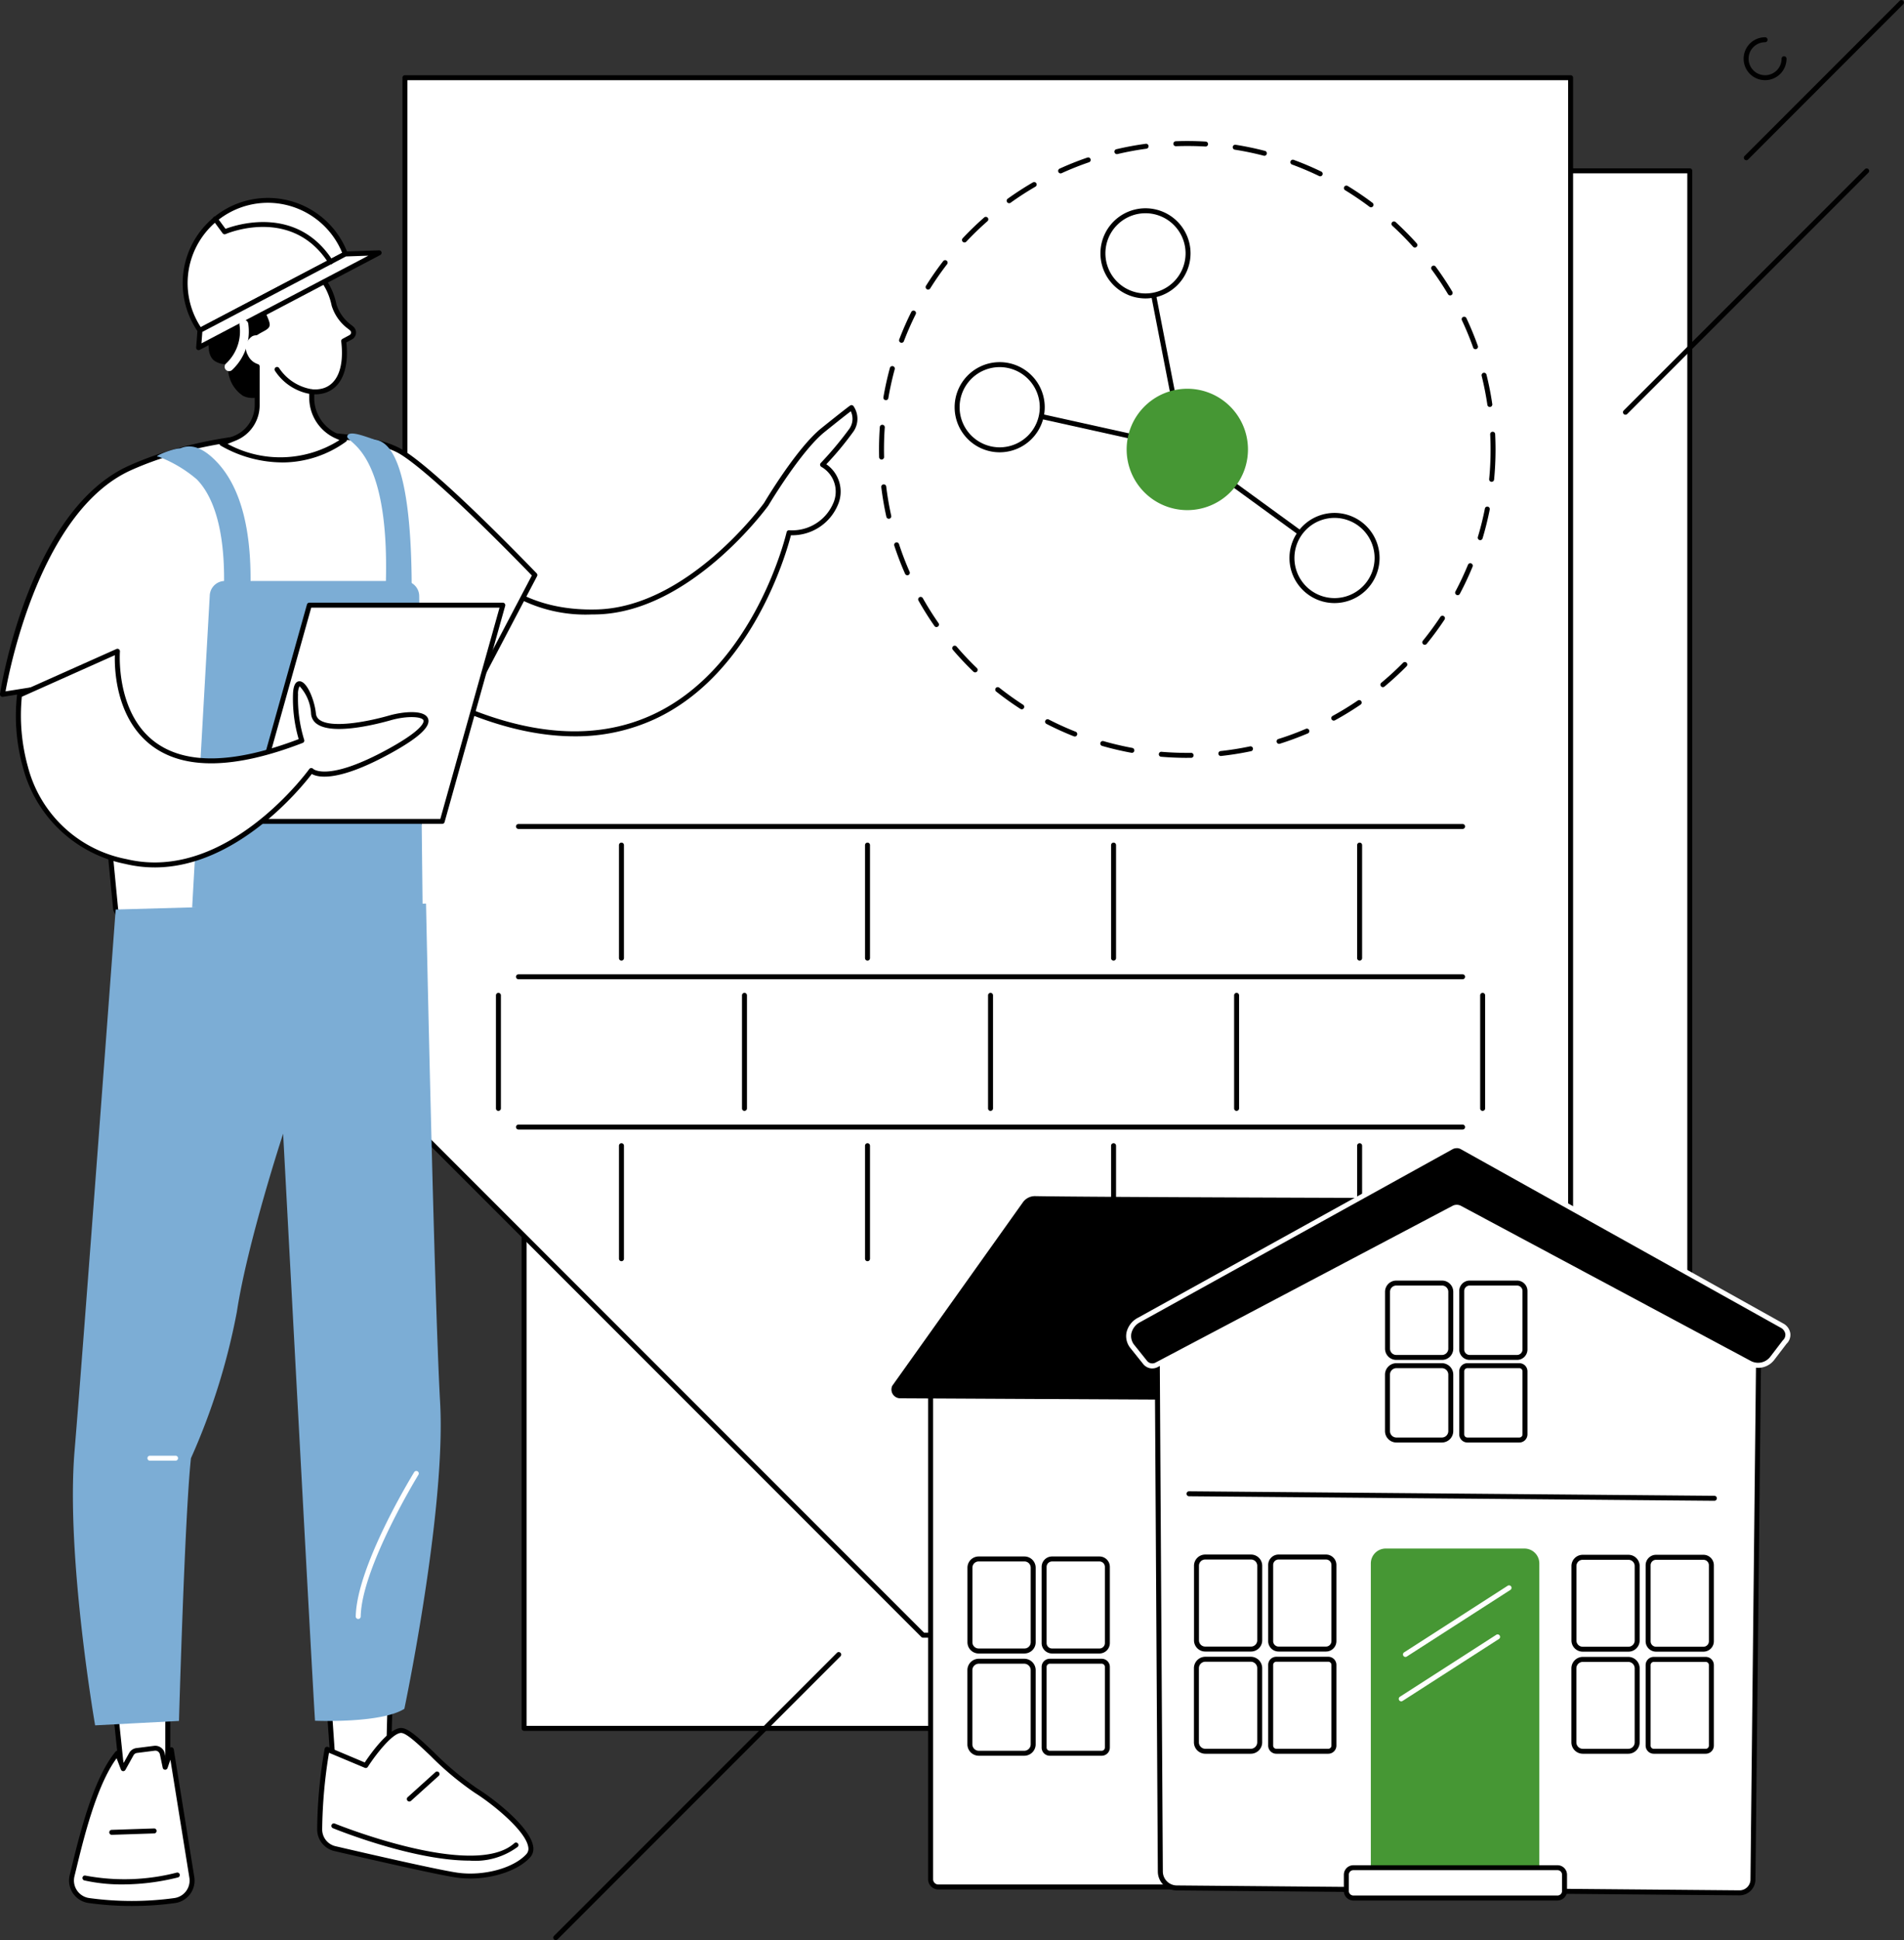 <svg id="Financial_Lines_Insurances_" data-name="Financial_Lines_Insurances " xmlns="http://www.w3.org/2000/svg" xmlns:xlink="http://www.w3.org/1999/xlink" width="197.035" height="200.675" viewBox="0 0 197.035 200.675">
  <rect x="0" y="0" width="197.035" height="200.675" fill="#333333" stroke="none"/>
  <defs>
    <clipPath id="clip-path">
      <rect id="Rectangle_12555" data-name="Rectangle 12555" width="197.035" height="200.675" fill="none"/>
    </clipPath>
  </defs>
  <rect id="Rectangle_12554" data-name="Rectangle 12554" width="120.63" height="161.097" transform="translate(54.237 17.672)" fill="#fff"/>
  <g id="Group_10916" data-name="Group 10916">
    <g id="Group_10915" data-name="Group 10915" clip-path="url(#clip-path)">
      <path id="Path_27586" data-name="Path 27586" d="M613.142,320.423H492.512a.257.257,0,0,1-.257-.257v-161.1a.257.257,0,0,1,.257-.257h120.63a.257.257,0,0,1,.257.257v161.1a.257.257,0,0,1-.257.257m-120.373-.514H612.885V159.326H492.769Z" transform="translate(-438.275 -141.397)"/>
      <path id="Path_27587" data-name="Path 27587" d="M382.133,73.292V180.771l53.618,53.618h67.012V73.292Z" transform="translate(-340.229 -65.255)" fill="#fff"/>
      <path id="Path_27588" data-name="Path 27588" d="M500.676,232.56H433.664a.257.257,0,0,1-.182-.075l-53.618-53.618a.257.257,0,0,1-.075-.182V71.206a.257.257,0,0,1,.257-.257h120.63a.257.257,0,0,1,.257.257V232.3a.257.257,0,0,1-.257.257m-66.905-.514h66.648V71.463H380.3V178.579Z" transform="translate(-338.142 -63.169)"/>
      <path id="Path_27589" data-name="Path 27589" d="M861.436,196.8c-.9,0-1.812-.038-2.705-.113a.257.257,0,1,1,.043-.512c1.009.085,2.036.12,3.054.109a.257.257,0,1,1,.006.514l-.4,0m3.47-.188a.257.257,0,0,1-.027-.512c1.009-.11,2.025-.271,3.018-.479a.257.257,0,1,1,.105.5c-1.009.211-2.042.375-3.068.487l-.028,0m-9.207-.331a.242.242,0,0,1-.047,0c-1.016-.186-2.033-.424-3.024-.709a.257.257,0,1,1,.141-.494c.975.28,1.976.514,2.976.7a.257.257,0,0,1-.046.51m15.232-.93a.257.257,0,0,1-.077-.5c.969-.3,1.934-.66,2.867-1.058a.257.257,0,0,1,.2.473c-.949.4-1.929.766-2.914,1.075a.258.258,0,0,1-.077.012m-21.149-.766a.257.257,0,0,1-.095-.018c-.958-.38-1.91-.812-2.829-1.284a.257.257,0,0,1,.235-.457c.9.465,1.84.89,2.783,1.264a.257.257,0,0,1-.095.5m26.813-1.645a.257.257,0,0,1-.123-.482c.89-.487,1.767-1.023,2.607-1.595a.257.257,0,1,1,.289.425c-.854.581-1.745,1.127-2.65,1.621a.254.254,0,0,1-.123.031m-32.287-1.171a.257.257,0,0,1-.139-.041c-.867-.559-1.717-1.168-2.526-1.809a.257.257,0,0,1,.319-.4c.8.631,1.632,1.229,2.485,1.78a.257.257,0,0,1-.14.473m37.375-2.292a.257.257,0,0,1-.165-.454c.779-.649,1.537-1.345,2.251-2.068a.257.257,0,1,1,.366.361c-.726.735-1.5,1.442-2.287,2.1a.256.256,0,0,1-.164.06m-42.2-1.53a.255.255,0,0,1-.178-.072c-.744-.716-1.46-1.477-2.13-2.261a.257.257,0,0,1,.391-.334c.659.771,1.365,1.52,2.1,2.225a.257.257,0,0,1-.178.442m46.527-2.85a.257.257,0,0,1-.2-.419c.641-.789,1.25-1.618,1.81-2.463a.257.257,0,1,1,.428.284c-.569.859-1.188,1.7-1.84,2.5a.256.256,0,0,1-.2.095m-50.526-1.829a.257.257,0,0,1-.211-.11c-.591-.846-1.148-1.731-1.654-2.63a.257.257,0,1,1,.448-.252c.5.884,1.046,1.755,1.628,2.587a.257.257,0,0,1-.211.4m53.926-3.3a.257.257,0,0,1-.227-.377c.476-.9.913-1.828,1.3-2.766a.257.257,0,0,1,.475.2c-.392.954-.836,1.9-1.32,2.812a.256.256,0,0,1-.227.136m-56.946-2.061a.257.257,0,0,1-.235-.153c-.416-.944-.79-1.92-1.112-2.9a.257.257,0,1,1,.488-.16c.316.964.684,1.924,1.094,2.854a.257.257,0,0,1-.235.361m59.286-3.632a.257.257,0,0,1-.246-.331c.292-.972.539-1.97.734-2.966a.257.257,0,0,1,.5.1c-.2,1.013-.45,2.027-.747,3.015a.257.257,0,0,1-.246.183m-61.2-2.216a.257.257,0,0,1-.251-.2c-.224-1.006-.4-2.036-.525-3.061a.257.257,0,1,1,.51-.062c.123,1.009.3,2.022.517,3.012a.257.257,0,0,1-.2.307.273.273,0,0,1-.056.006m62.39-3.823h-.025a.257.257,0,0,1-.231-.28c.1-1.007.146-2.034.146-3.052,0-.521-.013-1.049-.039-1.568a.257.257,0,1,1,.513-.025c.026.528.039,1.064.039,1.593,0,1.035-.05,2.078-.149,3.1a.257.257,0,0,1-.256.232M829.8,165.947a.257.257,0,0,1-.257-.251q-.01-.4-.01-.8c0-.769.028-1.545.082-2.308a.257.257,0,0,1,.513.037c-.054.75-.081,1.515-.081,2.271q0,.393.01.785a.257.257,0,0,1-.25.263Zm62.943-5.438a.257.257,0,0,1-.254-.22c-.148-1.005-.347-2.013-.592-3a.257.257,0,1,1,.5-.124c.249,1,.452,2.026.6,3.047a.257.257,0,0,1-.217.292.241.241,0,0,1-.038,0m-62.5-.7a.258.258,0,0,1-.254-.3c.173-1.019.4-2.039.67-3.033a.257.257,0,1,1,.5.136c-.267.977-.489,1.981-.66,2.984a.257.257,0,0,1-.253.214m61.015-5.271a.257.257,0,0,1-.242-.171c-.341-.957-.733-1.907-1.165-2.825a.257.257,0,0,1,.465-.219c.44.933.838,1.9,1.184,2.871a.257.257,0,0,1-.156.329.262.262,0,0,1-.086.015m-59.394-.666a.257.257,0,0,1-.24-.349c.368-.964.788-1.921,1.249-2.844a.257.257,0,0,1,.46.229c-.453.909-.867,1.85-1.229,2.8a.257.257,0,0,1-.24.165m56.772-4.9a.257.257,0,0,1-.221-.125c-.52-.872-1.089-1.728-1.692-2.546a.257.257,0,0,1,.414-.305c.612.831,1.191,1.7,1.719,2.587a.257.257,0,0,1-.22.389m-54.025-.605a.253.253,0,0,1-.136-.039.257.257,0,0,1-.081-.354c.549-.875,1.146-1.732,1.777-2.548a.257.257,0,0,1,.407.314c-.62.8-1.209,1.647-1.748,2.507a.257.257,0,0,1-.218.121m50.373-4.35a.256.256,0,0,1-.191-.085c-.679-.756-1.4-1.487-2.151-2.172a.257.257,0,0,1,.347-.379c.76.7,1.5,1.439,2.186,2.207a.257.257,0,0,1-.191.429m-46.611-.523a.257.257,0,0,1-.187-.433c.707-.753,1.459-1.479,2.234-2.158a.257.257,0,0,1,.339.386c-.763.669-1.5,1.383-2.2,2.124a.255.255,0,0,1-.187.081m42.073-3.637a.255.255,0,0,1-.154-.052c-.812-.611-1.663-1.188-2.529-1.717a.257.257,0,0,1,.268-.439c.88.537,1.745,1.124,2.57,1.745a.257.257,0,0,1-.155.462M843,139.432a.257.257,0,0,1-.15-.466c.839-.6,1.717-1.17,2.609-1.687a.257.257,0,1,1,.258.445c-.877.508-1.741,1.067-2.567,1.66a.255.255,0,0,1-.149.048m32.187-2.785a.257.257,0,0,1-.111-.026c-.915-.442-1.861-.843-2.814-1.193a.257.257,0,0,1,.178-.482c.968.356,1.93.764,2.86,1.213a.257.257,0,0,1-.112.488m-26.861-.3a.257.257,0,0,1-.107-.491c.94-.429,1.911-.815,2.886-1.148a.257.257,0,0,1,.166.486c-.959.328-1.914.708-2.84,1.13a.254.254,0,0,1-.106.023m21.084-1.821a.254.254,0,0,1-.065-.008c-.98-.255-1.987-.464-2.992-.622a.257.257,0,0,1,.08-.508c1.022.161,2.045.374,3.041.633a.257.257,0,0,1-.064.506m-15.261-.171a.257.257,0,0,1-.059-.507c1-.236,2.031-.426,3.054-.564a.257.257,0,0,1,.069.509c-1.007.135-2.018.322-3.005.555a.265.265,0,0,1-.059.007m9.181-.787h-.015c-1.017-.06-2.059-.07-3.056-.033a.254.254,0,0,1-.266-.247.257.257,0,0,1,.247-.266c1.014-.038,2.072-.027,3.106.034a.257.257,0,0,1-.015.513" transform="translate(-738.568 -118.413)"/>
      <path id="Path_27590" data-name="Path 27590" d="M1098.476,268.655a.257.257,0,0,1-.151-.049l-15.642-11.383a.256.256,0,0,1-.1-.159l-3.919-20.127a.257.257,0,1,1,.5-.1l3.9,20.028,15.56,11.323a.257.257,0,0,1-.151.465" transform="translate(-960.374 -210.683)"/>
      <path id="Path_27591" data-name="Path 27591" d="M960.327,386.5a.265.265,0,0,1-.056-.006l-19.008-4.211a.257.257,0,0,1,.111-.5l19.008,4.211a.257.257,0,0,1-.055.508" transform="translate(-837.867 -339.909)"/>
      <path id="Path_27592" data-name="Path 27592" d="M1075.775,372.959a6.277,6.277,0,1,1-6.277-6.277,6.277,6.277,0,0,1,6.277,6.277" transform="translate(-946.63 -326.472)" fill="#469734"/>
      <path id="Path_27593" data-name="Path 27593" d="M912.044,348.347a4.405,4.405,0,1,1-4.405-4.405,4.405,4.405,0,0,1,4.405,4.405" transform="translate(-804.186 -306.226)" fill="#fff"/>
      <path id="Path_27594" data-name="Path 27594" d="M905.552,350.924a4.662,4.662,0,1,1,4.662-4.662,4.667,4.667,0,0,1-4.662,4.662m0-8.811a4.148,4.148,0,1,0,4.148,4.148,4.153,4.153,0,0,0-4.148-4.148" transform="translate(-802.1 -304.141)"/>
      <path id="Path_27595" data-name="Path 27595" d="M1049.639,203.206a4.405,4.405,0,1,1-4.405-4.405,4.405,4.405,0,0,1,4.405,4.405" transform="translate(-926.692 -177.001)" fill="#fff"/>
      <path id="Path_27596" data-name="Path 27596" d="M1043.147,205.782a4.662,4.662,0,1,1,4.662-4.662,4.667,4.667,0,0,1-4.662,4.662m0-8.811a4.148,4.148,0,1,0,4.148,4.148,4.153,4.153,0,0,0-4.148-4.148" transform="translate(-924.606 -174.915)"/>
      <path id="Path_27597" data-name="Path 27597" d="M1228.021,490.549a4.405,4.405,0,1,1-4.405-4.405,4.405,4.405,0,0,1,4.405,4.405" transform="translate(-1085.513 -432.834)" fill="#fff"/>
      <path id="Path_27598" data-name="Path 27598" d="M1221.529,493.127a4.662,4.662,0,1,1,4.662-4.662,4.667,4.667,0,0,1-4.662,4.662m0-8.811a4.148,4.148,0,1,0,4.148,4.148,4.153,4.153,0,0,0-4.148-4.148" transform="translate(-1083.427 -430.749)"/>
      <path id="Path_27599" data-name="Path 27599" d="M584.377,806.992a.257.257,0,0,1-.257-.257V795.044a.257.257,0,0,1,.514,0v11.691a.257.257,0,0,1-.257.257" transform="translate(-520.066 -707.632)"/>
      <path id="Path_27600" data-name="Path 27600" d="M816.582,806.992a.257.257,0,0,1-.257-.257V795.044a.257.257,0,1,1,.514,0v11.691a.257.257,0,0,1-.257.257" transform="translate(-726.808 -707.632)"/>
      <path id="Path_27601" data-name="Path 27601" d="M1048.787,806.992a.257.257,0,0,1-.257-.257V795.044a.257.257,0,1,1,.514,0v11.691a.257.257,0,0,1-.257.257" transform="translate(-933.55 -707.632)"/>
      <path id="Path_27602" data-name="Path 27602" d="M1280.992,806.992a.257.257,0,0,1-.257-.257V795.044a.257.257,0,1,1,.514,0v11.691a.257.257,0,0,1-.257.257" transform="translate(-1140.292 -707.632)"/>
      <path id="Path_27603" data-name="Path 27603" d="M584.9,919.488H487.2a.257.257,0,1,1,0-.514h97.7a.257.257,0,1,1,0,.514" transform="translate(-433.544 -818.201)"/>
      <path id="Path_27604" data-name="Path 27604" d="M584.9,1061.248H487.2a.257.257,0,0,1,0-.514h97.7a.257.257,0,0,1,0,.514" transform="translate(-433.544 -944.415)"/>
      <path id="Path_27605" data-name="Path 27605" d="M584.9,777.728H487.2a.257.257,0,0,1,0-.514h97.7a.257.257,0,0,1,0,.514" transform="translate(-433.544 -691.986)"/>
      <path id="Path_27606" data-name="Path 27606" d="M700.479,948.752a.257.257,0,0,1-.257-.257V936.8a.257.257,0,1,1,.514,0v11.691a.257.257,0,0,1-.257.257" transform="translate(-623.437 -833.847)"/>
      <path id="Path_27607" data-name="Path 27607" d="M932.684,948.752a.257.257,0,0,1-.257-.257V936.8a.257.257,0,1,1,.514,0v11.691a.257.257,0,0,1-.257.257" transform="translate(-830.178 -833.847)"/>
      <path id="Path_27608" data-name="Path 27608" d="M468.274,948.752a.257.257,0,0,1-.257-.257V936.8a.257.257,0,1,1,.514,0v11.691a.257.257,0,0,1-.257.257" transform="translate(-416.695 -833.847)"/>
      <path id="Path_27609" data-name="Path 27609" d="M1164.89,948.752a.257.257,0,0,1-.257-.257V936.8a.257.257,0,1,1,.514,0v11.691a.257.257,0,0,1-.257.257" transform="translate(-1036.921 -833.847)"/>
      <path id="Path_27610" data-name="Path 27610" d="M1397.094,948.752a.257.257,0,0,1-.257-.257V936.8a.257.257,0,1,1,.514,0v11.691a.257.257,0,0,1-.257.257" transform="translate(-1243.662 -833.847)"/>
      <path id="Path_27611" data-name="Path 27611" d="M584.377,1090.512a.257.257,0,0,1-.257-.257v-11.691a.257.257,0,0,1,.514,0v11.691a.257.257,0,0,1-.257.257" transform="translate(-520.066 -960.061)"/>
      <path id="Path_27612" data-name="Path 27612" d="M816.582,1090.512a.257.257,0,0,1-.257-.257v-11.691a.257.257,0,0,1,.514,0v11.691a.257.257,0,0,1-.257.257" transform="translate(-726.808 -960.061)"/>
      <path id="Path_27613" data-name="Path 27613" d="M1048.787,1090.512a.257.257,0,0,1-.257-.257v-11.691a.257.257,0,0,1,.514,0v11.691a.257.257,0,0,1-.257.257" transform="translate(-933.55 -960.061)"/>
      <path id="Path_27614" data-name="Path 27614" d="M1280.992,1090.512a.257.257,0,0,1-.257-.257v-11.691a.257.257,0,0,1,.514,0v11.691a.257.257,0,0,1-.257.257" transform="translate(-1140.292 -960.061)"/>
      <path id="Path_27615" data-name="Path 27615" d="M411.421,399.576c.632-.05,3.733,6.3,13.438,6.035s17.49-11.125,17.49-11.125,3.352-5.651,5.9-7.695,2.942-2.313,2.942-2.313a2.072,2.072,0,0,1,0,2.313,36.309,36.309,0,0,1-3,3.589,3.224,3.224,0,0,1,1.332,4.105c-1.258,3.19-4.8,2.934-4.8,2.934s-7.2,31.856-36.932,16.718Z" transform="translate(-363.067 -342.318)" fill="#fff"/>
      <path id="Path_27616" data-name="Path 27616" d="M420.444,416.391c-4.515,0-9.485-1.371-14.863-4.109a.257.257,0,0,1-.133-.291l3.637-14.562a.257.257,0,0,1,.229-.194c.253-.017.462.208.957.76,1.471,1.64,4.915,5.481,12.493,5.274,9.463-.259,17.211-10.91,17.288-11.018.126-.214,3.393-5.7,5.943-7.745,2.523-2.027,2.943-2.314,2.96-2.326a.257.257,0,0,1,.349.059,2.314,2.314,0,0,1,.011,2.605,32.64,32.64,0,0,1-2.823,3.406,3.443,3.443,0,0,1,1.178,4.245,5.124,5.124,0,0,1-4.842,3.1c-.448,1.752-3.965,14.267-14,18.976a19.5,19.5,0,0,1-8.389,1.82M406,411.916c8.727,4.4,16.335,5.136,22.615,2.191,10.515-4.934,13.736-18.691,13.767-18.829a.255.255,0,0,1,.269-.2,4.621,4.621,0,0,0,4.546-2.772,2.951,2.951,0,0,0-1.217-3.786.257.257,0,0,1-.063-.4,36.257,36.257,0,0,0,2.969-3.551,1.807,1.807,0,0,0,.138-1.8c-.32.242-1.063.818-2.7,2.136-2.478,1.99-5.8,7.569-5.835,7.625-.091.128-7.985,10.985-17.7,11.251-.2.006-.407.008-.605.008a15.166,15.166,0,0,1-12.285-5.453c-.139-.155-.281-.314-.394-.429Z" transform="translate(-360.98 -340.232)"/>
      <path id="Path_27617" data-name="Path 27617" d="M2.343,436.762s2.912-18.8,13.2-23.422,24.208-3.982,28.047-1.672S57.433,424.42,57.433,424.42l-8.626,16.422s-7.305,16.5-3.648,20.5c0,0-5.979,18.558-10.15,16.916s-16.229-8.576-20.954-19.244l-2.3-23.751Z" transform="translate(-2.086 -364.942)" fill="#fff"/>
      <path id="Path_27618" data-name="Path 27618" d="M33.463,476.382a1.716,1.716,0,0,1-.633-.121c-3.932-1.548-16.246-8.432-21.094-19.379a.26.26,0,0,1-.021-.079L9.443,433.324.3,434.778a.254.254,0,0,1-.222-.071A.257.257,0,0,1,0,434.485c.12-.773,3.052-18.988,13.35-23.617,10.138-4.557,24.147-4.147,28.284-1.658,3.824,2.3,13.487,12.367,13.9,12.794a.257.257,0,0,1,.042.3l-8.626,16.422c-.065.148-7.189,16.38-3.685,20.21a.257.257,0,0,1,.055.252c-.2.614-4.89,15.056-8.945,16.975a2.125,2.125,0,0,1-.91.221m-21.241-19.67c4.79,10.768,16.92,17.545,20.8,19.071a1.376,1.376,0,0,0,1.135-.087c3.655-1.729,8.135-15.028,8.631-16.531-3.5-4.252,3.4-19.991,3.7-20.665l8.547-16.274C53.854,421,44.9,411.775,41.372,409.65c-3.613-2.174-17.512-2.941-27.809,1.686C4.285,415.507,1.036,431.628.571,434.214l9.062-1.44a.252.252,0,0,1,.2.05.257.257,0,0,1,.1.178Z" transform="translate(0 -362.703)"/>
      <path id="Path_27619" data-name="Path 27619" d="M181.335,581.737l1.819-32.212a1.572,1.572,0,0,1,1.572-1.551h18.534a1.572,1.572,0,0,1,1.572,1.555l.359,32.859Z" transform="translate(-161.45 -487.883)" fill="#7cadd5"/>
      <path id="Path_27620" data-name="Path 27620" d="M156.575,438.335l-.072,0a1.372,1.372,0,0,1-1.3-1.44c.389-7.566-1.3-10.936-2.779-12.431a13.481,13.481,0,0,0-3.93-2.331c-.76.033,1.418-.831,2.175-.864.257-.011,1.526-.931,3.7,1.263,2.723,2.746,3.925,7.626,3.571,14.5a1.372,1.372,0,0,1-1.369,1.3" transform="translate(-132.07 -374.893)" fill="#7cadd5"/>
      <path id="Path_27621" data-name="Path 27621" d="M332.975,427.5l-.077,0a1.373,1.373,0,0,1-1.294-1.446c.826-15.673-4.089-16.137-3.925-16.876s2.211.2,2.951.367c.995.221,3.852,1.117,3.713,16.662a1.348,1.348,0,0,1-1.368,1.3" transform="translate(-291.743 -364.058)" fill="#7cadd5"/>
      <path id="Path_27622" data-name="Path 27622" d="M254.757,593.179H234.736l6.271-22.364h20.021Z" transform="translate(-208.995 -508.22)" fill="#fff"/>
      <path id="Path_27623" data-name="Path 27623" d="M252.67,591.348H232.649a.257.257,0,0,1-.247-.326l6.271-22.364a.257.257,0,0,1,.247-.188h20.021a.257.257,0,0,1,.247.326l-6.271,22.364a.257.257,0,0,1-.247.188m-19.682-.514h19.488l6.127-21.85H239.115Z" transform="translate(-206.908 -506.132)"/>
      <path id="Path_27624" data-name="Path 27624" d="M17.485,618.83,27.618,614.3s-1.427,17.169,19.074,9.241a14.609,14.609,0,0,1-.649-4.783c.107-2.577,1.649-.083,1.864,2.011s5.029,1.244,7.921.419,6.689-.285,0,3.4-8.155,2.044-8.155,2.044S39.131,638.59,28.5,636.05c-13.073-3.123-11.018-17.22-11.018-17.22" transform="translate(-15.463 -546.938)" fill="#fff"/>
      <path id="Path_27625" data-name="Path 27625" d="M29.356,634.57a12.977,12.977,0,0,1-3.025-.357,13.72,13.72,0,0,1-10.6-9.961,19.784,19.784,0,0,1-.614-7.547.257.257,0,0,1,.149-.2L25.4,611.98a.257.257,0,0,1,.361.256c-.005.063-.468,6.3,3.619,9.355,3.162,2.364,8.168,2.267,14.88-.289a14.908,14.908,0,0,1-.588-4.641c.013-.328.055-1.326.659-1.344h.014c.789,0,1.563,1.986,1.7,3.34a.893.893,0,0,0,.418.678c1.2.814,4.618.25,7.178-.48,1.34-.383,3.61-.637,4,.306.333.807-.912,1.975-3.8,3.571-5.493,3.03-7.571,2.545-8.225,2.176-1.091,1.425-7.769,9.663-16.258,9.663M15.61,616.919a19.8,19.8,0,0,0,.621,7.209,13.081,13.081,0,0,0,10.219,9.586,12.489,12.489,0,0,0,2.912.343c8.975,0,15.914-9.55,15.99-9.657a.257.257,0,0,1,.2-.107.253.253,0,0,1,.206.086c.009.009,1.512,1.392,7.839-2.1,3.788-2.089,3.611-2.845,3.578-2.924-.163-.395-1.708-.486-3.383-.008-1.356.387-5.911,1.56-7.607.411a1.4,1.4,0,0,1-.641-1.051,4.5,4.5,0,0,0-1.191-2.878,1.669,1.669,0,0,0-.161.852,14.445,14.445,0,0,0,.636,4.689.257.257,0,0,1-.15.323c-7,2.708-12.253,2.811-15.6.306-3.724-2.787-3.883-7.869-3.842-9.381Z" transform="translate(-13.351 -544.851)"/>
      <path id="Path_27626" data-name="Path 27626" d="M193.22,239.256c-.875.8-2.586,1.78-3.925,1.106a3.474,3.474,0,0,1-1.52-3.293,2,2,0,0,1-1.5-.377c-.665-.588-.541-1.669-.515-2.379.12-3.28-1.785-3.783-1.319-6.009a5.291,5.291,0,0,1,2-2.987c1.3-.984,2.176-.666,4.357-1.238,3.67-.961,7.062,5.809,5.637,7.091-2.5,2.251-.613,5.705-3.213,8.086" transform="translate(-164.151 -199.424)"/>
      <path id="Path_27627" data-name="Path 27627" d="M222.883,258.712l-.145-.125a4.479,4.479,0,0,1-1.675-2.292c-.82-3.992-4.477-5.442-4.645-1.776-.042.925-3.421.877-3.02,1.848,1.045,2.532,1.068,1.85-.407,2.783a1.278,1.278,0,0,0-.49.116,1.691,1.691,0,0,0-.6,2.294,1.958,1.958,0,0,0,1.2,1.076v4a3.692,3.692,0,0,1-2.295,3.417l-1.351.552s6.3,4.11,12.69-.4l-.853-.383a4.3,4.3,0,0,1-2.54-3.792l-.007-.782a3.343,3.343,0,0,0,1.23-.1c1.788-.52,2.382-2.58,2.078-5.141l.728-.391a.55.55,0,0,0,.1-.9" transform="translate(-186.49 -224.732)" fill="#fff"/>
      <path id="Path_27628" data-name="Path 27628" d="M213.6,270.474a12.858,12.858,0,0,1-6.367-1.741.257.257,0,0,1,.043-.453l1.351-.552a3.422,3.422,0,0,0,2.135-3.179v-3.817a2.272,2.272,0,0,1-1.177-1.15,1.948,1.948,0,0,1,.722-2.635,1.512,1.512,0,0,1,.517-.136c.245-.152.445-.259.608-.346.2-.1.365-.195.37-.246a3.531,3.531,0,0,0-.337-.924c-.108-.248-.238-.549-.391-.917a.6.6,0,0,1,.007-.507c.2-.414.853-.6,1.608-.808.547-.154,1.374-.385,1.386-.643.093-2.014,1.145-2.313,1.593-2.349,1.287-.105,3.016,1.432,3.561,4.085a4.276,4.276,0,0,0,1.591,2.149l.145.125a.807.807,0,0,1-.145,1.322l-.574.309c.294,2.828-.532,4.735-2.281,5.244a3.419,3.419,0,0,1-1.043.128l0,.508a4.069,4.069,0,0,0,2.388,3.56l.853.383a.257.257,0,0,1,.043.444,11.27,11.27,0,0,1-6.611,2.149m-5.64-1.918a11.426,11.426,0,0,0,11.578-.394l-.433-.194a4.588,4.588,0,0,1-2.692-4.018l-.007-.788a.257.257,0,0,1,.083-.191.253.253,0,0,1,.2-.067,3.082,3.082,0,0,0,1.136-.093c1.518-.442,2.209-2.215,1.894-4.864a.257.257,0,0,1,.134-.257l.728-.391a.293.293,0,0,0,.053-.48l-.145-.125a4.691,4.691,0,0,1-1.759-2.434c-.473-2.3-1.946-3.756-3.017-3.676-.66.052-1.068.73-1.12,1.86-.029.628-.87.864-1.761,1.114-.5.14-1.184.332-1.285.538-.006.012-.016.033.006.086.151.365.28.663.387.909.5,1.161.595,1.37-.263,1.827-.168.09-.377.2-.631.362a.256.256,0,0,1-.127.04,1.015,1.015,0,0,0-.391.093,1.44,1.44,0,0,0-.474,1.952,1.71,1.71,0,0,0,1.038.937.257.257,0,0,1,.186.247v4a3.935,3.935,0,0,1-2.454,3.655Z" transform="translate(-184.403 -222.644)"/>
      <path id="Path_27629" data-name="Path 27629" d="M262.895,348.829a.248.248,0,0,1-.039,0,5.468,5.468,0,0,1-3.779-2.442.257.257,0,0,1,.445-.256,5.041,5.041,0,0,0,3.411,2.191.257.257,0,0,1-.038.511" transform="translate(-230.636 -308.057)"/>
      <path id="Path_27630" data-name="Path 27630" d="M191.267,194.5a8.561,8.561,0,1,0-15.039,7.9Z" transform="translate(-155.535 -168.23)" fill="#fff"/>
      <path id="Path_27631" data-name="Path 27631" d="M174.121,200.552a.257.257,0,0,1-.211-.11,8.817,8.817,0,1,1,15.044-9.136,8.949,8.949,0,0,1,.447,1,.257.257,0,0,1-.121.318l-15.039,7.9a.258.258,0,0,1-.119.029m7.015-13.454a8.308,8.308,0,0,0-7.342,12.169,8.045,8.045,0,0,0,.41.694l14.632-7.684c-.1-.256-.217-.5-.338-.732a8.329,8.329,0,0,0-7.362-4.447" transform="translate(-153.427 -166.123)"/>
      <path id="Path_27632" data-name="Path 27632" d="M187.442,248.3l.139-1.79,15.039-7.9,3.5-.122Z" transform="translate(-166.888 -212.335)" fill="#fff"/>
      <path id="Path_27633" data-name="Path 27633" d="M185.355,246.463a.257.257,0,0,1-.256-.277l.139-1.79a.258.258,0,0,1,.137-.208l15.039-7.9a.257.257,0,0,1,.111-.029l3.5-.122a.252.252,0,0,1,.257.191.257.257,0,0,1-.129.293l-18.679,9.81a.259.259,0,0,1-.119.029m.384-1.885-.092,1.185,17.271-9.07-2.318.08Z" transform="translate(-164.8 -210.245)"/>
      <path id="Path_27634" data-name="Path 27634" d="M212.456,307.015a.457.457,0,0,1-.332-.772,4.56,4.56,0,0,0,1.421-3.967.457.457,0,1,1,.887-.223,5.425,5.425,0,0,1-1.644,4.818.456.456,0,0,1-.332.143" transform="translate(-188.752 -268.623)" fill="#fff"/>
      <path id="Path_27635" data-name="Path 27635" d="M213.066,209.266a.257.257,0,0,1-.217-.118c-3.808-5.941-10.576-3.034-10.644-3a.256.256,0,0,1-.311-.083l-.962-1.307a.257.257,0,1,1,.414-.3l.845,1.147c1.175-.443,7.421-2.451,11.091,3.274a.257.257,0,0,1-.216.4" transform="translate(-178.854 -181.936)"/>
      <path id="Path_27636" data-name="Path 27636" d="M109.094,1609.006l.725,6.91,4.672.548v-8.194Z" transform="translate(-97.131 -1431.91)" fill="#fff"/>
      <path id="Path_27637" data-name="Path 27637" d="M112.406,1614.636l-.03,0-4.672-.548a.257.257,0,0,1-.226-.228l-.725-6.91a.257.257,0,0,1,.221-.281l5.4-.736a.257.257,0,0,1,.292.255v8.194a.257.257,0,0,1-.257.257m-4.438-1.036,4.181.49v-7.611l-4.859.662Z" transform="translate(-95.045 -1429.824)"/>
      <path id="Path_27638" data-name="Path 27638" d="M78.182,1664.754a32.636,32.636,0,0,1-8.889,0,2.089,2.089,0,0,1-1.747-2.566c.825-3.355,2.248-9.718,4.688-12.667l.606,1.6.837-1.506a.741.741,0,0,1,.555-.375l1.834-.232a.742.742,0,0,1,.819.583l.292,1.388.64-1.822,2.134,13.264a2.084,2.084,0,0,1-1.77,2.339" transform="translate(-60.085 -1468.17)" fill="#fff"/>
      <path id="Path_27639" data-name="Path 27639" d="M71.686,1663.232a32.912,32.912,0,0,1-4.506-.308,2.346,2.346,0,0,1-1.961-2.882l.177-.723c.842-3.461,2.251-9.253,4.563-12.047a.257.257,0,0,1,.438.073l.41,1.082.569-1.023a1,1,0,0,1,.747-.505l1.834-.232a1.006,1.006,0,0,1,1.1.785l.1.488.335-.954a.26.26,0,0,1,.265-.171.257.257,0,0,1,.231.215l2.134,13.264a2.348,2.348,0,0,1-1.988,2.634h0a32.167,32.167,0,0,1-4.453.3m-1.608-15.278c-2.076,2.823-3.387,8.211-4.184,11.486l-.177.724a1.832,1.832,0,0,0,1.532,2.25,32.351,32.351,0,0,0,8.818,0,1.832,1.832,0,0,0,1.551-2.051l-1.972-12.257-.3.866a.263.263,0,0,1-.259.171.257.257,0,0,1-.235-.2l-.292-1.388a.487.487,0,0,0-.535-.381l-1.834.232a.486.486,0,0,0-.363.245l-.837,1.506a.261.261,0,0,1-.243.131.257.257,0,0,1-.222-.165Zm6.025,14.719h0Z" transform="translate(-58.007 -1466.089)"/>
      <path id="Path_27640" data-name="Path 27640" d="M82.055,1767.453a17.618,17.618,0,0,1-3.893-.409.257.257,0,1,1,.114-.5,21.738,21.738,0,0,0,9.424-.312.257.257,0,0,1,.141.494,23.683,23.683,0,0,1-5.787.727" transform="translate(-69.413 -1572.541)"/>
      <path id="Path_27641" data-name="Path 27641" d="M103.411,1725.311a.257.257,0,0,1-.008-.514l4.38-.145a.253.253,0,0,1,.265.248.257.257,0,0,1-.248.265l-4.38.145h-.009" transform="translate(-91.842 -1535.529)"/>
      <path id="Path_27642" data-name="Path 27642" d="M308.666,1581.427l.7,10.084h5.622l.261-10.084Z" transform="translate(-274.818 -1408.01)" fill="#fff"/>
      <path id="Path_27643" data-name="Path 27643" d="M312.9,1589.68h-5.622a.257.257,0,0,1-.256-.239l-.7-10.084a.257.257,0,0,1,.256-.275h6.584a.257.257,0,0,1,.257.264l-.261,10.084a.257.257,0,0,1-.257.25m-5.382-.514h5.132l.248-9.571h-6.045Z" transform="translate(-272.732 -1405.922)"/>
      <path id="Path_27644" data-name="Path 27644" d="M301.655,1642.391a2.03,2.03,0,0,0,1.567,2.008c3.232.752,10.513,2.427,12.59,2.736,2.7.4,6.009-.425,7.433-2s-3.189-5.341-5.379-6.711c-3.253-2.035-6.377-6.056-7.688-6.237s-3.756,3.62-3.756,3.62l-4-1.679a49.507,49.507,0,0,0-.769,8.264" transform="translate(-268.576 -1453.198)" fill="#fff"/>
      <path id="Path_27645" data-name="Path 27645" d="M315.138,1645.409a9.872,9.872,0,0,1-1.449-.1c-2.094-.311-9.517-2.02-12.611-2.74a2.3,2.3,0,0,1-1.765-2.262,50.269,50.269,0,0,1,.774-8.312.257.257,0,0,1,.351-.186l3.8,1.6c.552-.83,2.591-3.74,3.889-3.555.739.1,1.8,1.108,3.268,2.5a30.762,30.762,0,0,0,4.521,3.772c1.758,1.1,5.476,4.007,5.751,5.98a1.324,1.324,0,0,1-.317,1.121c-1.2,1.33-3.744,2.187-6.212,2.187m-14.6-13.006a51.74,51.74,0,0,0-.706,7.907,1.783,1.783,0,0,0,1.368,1.754c3.088.719,10.494,2.423,12.57,2.732,2.7.4,5.868-.44,7.2-1.919a.822.822,0,0,0,.19-.706c-.234-1.677-3.707-4.485-5.514-5.615a31.13,31.13,0,0,1-4.6-3.835c-1.239-1.176-2.409-2.286-2.984-2.365-.834-.114-2.593,2.088-3.505,3.5a.257.257,0,0,1-.316.1Zm-.963,7.9h0Z" transform="translate(-266.491 -1451.112)"/>
      <path id="Path_27646" data-name="Path 27646" d="M327.007,1723.726c-5.841,0-13.7-3.174-14.139-3.354a.257.257,0,0,1,.194-.476c.143.059,14.385,5.814,18.58,2.027a.257.257,0,0,1,.345.381,7.392,7.392,0,0,1-4.98,1.422" transform="translate(-278.416 -1531.277)"/>
      <path id="Path_27647" data-name="Path 27647" d="M384.193,1674.138a.257.257,0,0,1-.172-.448l2.86-2.579a.257.257,0,1,1,.344.381l-2.86,2.579a.256.256,0,0,1-.172.066" transform="translate(-341.834 -1487.801)"/>
      <path id="Path_27648" data-name="Path 27648" d="M73.226,852.938s-3.344,45.127-4.255,56.009S71.1,937.322,71.1,937.322l8.678-.456s.595-21.269,1.239-27.176a67.893,67.893,0,0,0,4.752-15.148c1.086-7.141,4.787-18.421,4.787-18.421s3.005,56.3,3.3,60.723c0,0,6.805.3,9.245-1.232,0,0,4.323-20.529,3.7-31.7s-1.457-51.586-1.457-51.586l-21.8.322Z" transform="translate(-61.256 -758.863)" fill="#7cadd5"/>
      <path id="Path_27649" data-name="Path 27649" d="M142.041,1373.584h-2.653a.257.257,0,1,1,0-.514h2.653a.257.257,0,1,1,0,.514" transform="translate(-123.874 -1222.501)" fill="#fff"/>
      <path id="Path_27650" data-name="Path 27650" d="M335.9,1402.781h0a.257.257,0,0,1-.252-.262c.1-5.2,5.806-14.53,6.049-14.924a.257.257,0,1,1,.438.269c-.059.1-5.88,9.6-5.973,14.664a.257.257,0,0,1-.257.252" transform="translate(-298.834 -1235.325)" fill="#fff"/>
      <path id="Path_27651" data-name="Path 27651" d="M958.9,1307.812h-79.92a.8.8,0,0,1-.778-.816v-53.949a3.3,3.3,0,0,1,3.244-3.374l79.3.739-.006,55.316a1.972,1.972,0,0,1-1.836,2.084" transform="translate(-781.898 -1112.635)" fill="#fff"/>
      <path id="Path_27652" data-name="Path 27652" d="M956.813,1305.984h-79.92a1.056,1.056,0,0,1-1.035-1.073v-53.948a3.679,3.679,0,0,1,1.084-2.636,3.379,3.379,0,0,1,2.419-.995l79.3.739a.257.257,0,0,1,.255.257l-.006,55.316a2.23,2.23,0,0,1-2.093,2.341m-77.483-58.139a2.865,2.865,0,0,0-2.026.846,3.167,3.167,0,0,0-.932,2.271v53.948a.542.542,0,0,0,.521.56h79.92a1.718,1.718,0,0,0,1.578-1.827l.006-55.061-79.041-.736h-.027" transform="translate(-779.813 -1110.551)"/>
      <path id="Path_27653" data-name="Path 27653" d="M888.108,1149.362l-45.971-.237a.907.907,0,0,1-.794-1.291l13.51-18.967a1.53,1.53,0,0,1,1.276-.651c5.412.109,39.237.2,39.237.2Z" transform="translate(-749.007 -1004.497)"/>
      <path id="Path_27654" data-name="Path 27654" d="M988.983,1478.159h-4.907a1.077,1.077,0,0,1-1.076-1.076v-7.88a1.077,1.077,0,0,1,1.076-1.076h4.907a1.077,1.077,0,0,1,1.076,1.076v7.88a1.077,1.077,0,0,1-1.076,1.076m-4.907-9.518a.563.563,0,0,0-.562.562v7.88a.562.562,0,0,0,.562.562h4.907a.562.562,0,0,0,.562-.562v-7.88a.562.562,0,0,0-.562-.562Z" transform="translate(-875.206 -1307.134)"/>
      <path id="Path_27655" data-name="Path 27655" d="M918.884,1478.159h-4.742a1.16,1.16,0,0,1-1.158-1.158v-7.715a1.16,1.16,0,0,1,1.158-1.159h4.742a1.16,1.16,0,0,1,1.159,1.159V1477a1.16,1.16,0,0,1-1.159,1.158m-4.742-9.518a.645.645,0,0,0-.644.645V1477a.645.645,0,0,0,.644.644h4.742a.645.645,0,0,0,.645-.644v-7.715a.645.645,0,0,0-.645-.645Z" transform="translate(-812.867 -1307.134)"/>
      <path id="Path_27656" data-name="Path 27656" d="M989.216,1574.6h-5.375a.843.843,0,0,1-.842-.842v-8.348a.843.843,0,0,1,.842-.842h5.375a.843.843,0,0,1,.842.842v8.348a.843.843,0,0,1-.842.842m-5.375-9.518a.329.329,0,0,0-.328.328v8.348a.329.329,0,0,0,.328.328h5.375a.329.329,0,0,0,.328-.328v-8.348a.328.328,0,0,0-.328-.328Z" transform="translate(-875.205 -1392.998)"/>
      <path id="Path_27657" data-name="Path 27657" d="M918.858,1574.6h-4.7a1.183,1.183,0,0,1-1.182-1.182v-7.669a1.183,1.183,0,0,1,1.182-1.182h4.7a1.183,1.183,0,0,1,1.182,1.182v7.669a1.183,1.183,0,0,1-1.182,1.182m-4.7-9.518a.668.668,0,0,0-.668.668v7.669a.669.669,0,0,0,.668.668h4.7a.669.669,0,0,0,.668-.668v-7.669a.668.668,0,0,0-.668-.668Z" transform="translate(-812.865 -1392.998)"/>
      <path id="Path_27658" data-name="Path 27658" d="M1092.33,1197.062l-.329-55.07,31.84-14.911,30.418,15.131-.6,55.713a1.381,1.381,0,0,1-1.393,1.346l-58.243-.508a1.7,1.7,0,0,1-1.688-1.7" transform="translate(-972.254 -1003.486)" fill="#fff"/>
      <path id="Path_27659" data-name="Path 27659" d="M1150.187,1197.442h-.015l-58.243-.508a1.965,1.965,0,0,1-1.943-1.958l-.329-55.068a.256.256,0,0,1,.148-.234l31.84-14.911a.258.258,0,0,1,.224,0l30.418,15.131a.257.257,0,0,1,.142.233l-.6,55.714a1.646,1.646,0,0,1-1.638,1.6m-60.015-57.373.328,54.906h0a1.45,1.45,0,0,0,1.433,1.444l58.243.507h.01a1.129,1.129,0,0,0,1.124-1.1l.6-55.549-30.163-15Z" transform="translate(-970.168 -1001.401)"/>
      <path id="Path_27660" data-name="Path 27660" d="M1558.98,1476.56h-4.907a1.077,1.077,0,0,1-1.076-1.076v-7.866a1.077,1.077,0,0,1,1.076-1.076h4.907a1.077,1.077,0,0,1,1.076,1.076v7.866a1.077,1.077,0,0,1-1.076,1.076m-4.907-9.5a.562.562,0,0,0-.562.562v7.866a.562.562,0,0,0,.562.562h4.907a.562.562,0,0,0,.562-.562v-7.866a.562.562,0,0,0-.562-.562Z" transform="translate(-1382.698 -1305.724)"/>
      <path id="Path_27661" data-name="Path 27661" d="M1488.879,1476.56h-4.742a1.16,1.16,0,0,1-1.158-1.158v-7.7a1.16,1.16,0,0,1,1.158-1.159h4.742a1.16,1.16,0,0,1,1.158,1.159v7.7a1.16,1.16,0,0,1-1.158,1.158m-4.742-9.5a.645.645,0,0,0-.644.645v7.7a.645.645,0,0,0,.644.645h4.742a.645.645,0,0,0,.644-.645v-7.7a.645.645,0,0,0-.644-.645Z" transform="translate(-1320.357 -1305.724)"/>
      <path id="Path_27662" data-name="Path 27662" d="M1559.213,1572.856h-5.375a.843.843,0,0,1-.842-.842v-8.333a.843.843,0,0,1,.842-.842h5.375a.843.843,0,0,1,.842.842v8.333a.843.843,0,0,1-.842.842m-5.375-9.5a.328.328,0,0,0-.328.328v8.333a.329.329,0,0,0,.328.328h5.375a.329.329,0,0,0,.328-.328v-8.333a.328.328,0,0,0-.328-.328Z" transform="translate(-1382.697 -1391.46)"/>
      <path id="Path_27663" data-name="Path 27663" d="M1488.855,1572.856h-4.7a1.183,1.183,0,0,1-1.182-1.181v-7.654a1.183,1.183,0,0,1,1.182-1.182h4.7a1.183,1.183,0,0,1,1.182,1.182v7.654a1.183,1.183,0,0,1-1.182,1.181m-4.7-9.5a.668.668,0,0,0-.668.668v7.654a.669.669,0,0,0,.668.668h4.7a.668.668,0,0,0,.667-.668v-7.654a.668.668,0,0,0-.667-.668Z" transform="translate(-1320.357 -1391.46)"/>
      <path id="Path_27664" data-name="Path 27664" d="M1383.076,1216.087h-4.907a1.077,1.077,0,0,1-1.076-1.076v-6.053a1.077,1.077,0,0,1,1.076-1.076h4.907a1.077,1.077,0,0,1,1.076,1.076v6.053a1.077,1.077,0,0,1-1.076,1.076m-4.907-7.69a.562.562,0,0,0-.562.562v6.053a.562.562,0,0,0,.562.562h4.907a.562.562,0,0,0,.562-.562v-6.053a.562.562,0,0,0-.562-.562Z" transform="translate(-1226.083 -1075.428)"/>
      <path id="Path_27665" data-name="Path 27665" d="M1312.974,1216.087h-4.742a1.16,1.16,0,0,1-1.159-1.158v-5.887a1.16,1.16,0,0,1,1.159-1.159h4.742a1.16,1.16,0,0,1,1.159,1.159v5.887a1.16,1.16,0,0,1-1.159,1.158m-4.742-7.69a.645.645,0,0,0-.645.645v5.887a.645.645,0,0,0,.645.645h4.742a.645.645,0,0,0,.645-.645v-5.887a.645.645,0,0,0-.645-.645Z" transform="translate(-1163.742 -1075.428)"/>
      <path id="Path_27666" data-name="Path 27666" d="M1383.308,1294.008h-5.375a.843.843,0,0,1-.842-.842v-6.52a.843.843,0,0,1,.842-.842h5.375a.843.843,0,0,1,.842.842v6.52a.843.843,0,0,1-.842.842m-5.375-7.69a.328.328,0,0,0-.328.328v6.52a.328.328,0,0,0,.328.328h5.375a.328.328,0,0,0,.328-.328v-6.52a.328.328,0,0,0-.328-.328Z" transform="translate(-1226.081 -1144.805)"/>
      <path id="Path_27667" data-name="Path 27667" d="M1312.95,1294.008h-4.7a1.183,1.183,0,0,1-1.182-1.182v-5.841a1.183,1.183,0,0,1,1.182-1.182h4.7a1.183,1.183,0,0,1,1.182,1.182v5.841a1.183,1.183,0,0,1-1.182,1.182m-4.7-7.69a.668.668,0,0,0-.668.667v5.841a.669.669,0,0,0,.668.668h4.7a.668.668,0,0,0,.668-.668v-5.841a.668.668,0,0,0-.668-.667Z" transform="translate(-1163.741 -1144.805)"/>
      <path id="Path_27668" data-name="Path 27668" d="M1202.767,1476.3h-4.907a1.077,1.077,0,0,1-1.076-1.076v-7.88a1.077,1.077,0,0,1,1.076-1.076h4.907a1.077,1.077,0,0,1,1.076,1.076v7.88a1.077,1.077,0,0,1-1.076,1.076m-4.907-9.518a.563.563,0,0,0-.562.562v7.88a.563.563,0,0,0,.562.562h4.907a.562.562,0,0,0,.562-.562v-7.88a.562.562,0,0,0-.562-.562Z" transform="translate(-1065.546 -1305.476)"/>
      <path id="Path_27669" data-name="Path 27669" d="M1132.667,1476.3h-4.742a1.16,1.16,0,0,1-1.158-1.158v-7.715a1.16,1.16,0,0,1,1.158-1.158h4.742a1.16,1.16,0,0,1,1.159,1.158v7.715a1.16,1.16,0,0,1-1.159,1.158m-4.742-9.518a.645.645,0,0,0-.645.644v7.715a.645.645,0,0,0,.645.645h4.742a.645.645,0,0,0,.645-.645v-7.715a.645.645,0,0,0-.645-.644Z" transform="translate(-1003.206 -1305.476)"/>
      <path id="Path_27670" data-name="Path 27670" d="M1203,1572.738h-5.375a.843.843,0,0,1-.842-.842v-8.348a.843.843,0,0,1,.842-.842H1203a.843.843,0,0,1,.842.842v8.348a.843.843,0,0,1-.842.842m-5.375-9.518a.328.328,0,0,0-.328.328v8.348a.328.328,0,0,0,.328.328H1203a.328.328,0,0,0,.328-.328v-8.348a.328.328,0,0,0-.328-.328Z" transform="translate(-1065.545 -1391.342)"/>
      <path id="Path_27671" data-name="Path 27671" d="M1132.642,1572.738h-4.7a1.183,1.183,0,0,1-1.182-1.182v-7.668a1.183,1.183,0,0,1,1.182-1.182h4.7a1.183,1.183,0,0,1,1.182,1.182v7.668a1.183,1.183,0,0,1-1.182,1.182m-4.7-9.518a.669.669,0,0,0-.668.668v7.668a.669.669,0,0,0,.668.668h4.7a.669.669,0,0,0,.668-.668v-7.668a.668.668,0,0,0-.668-.668Z" transform="translate(-1003.206 -1391.342)"/>
      <path id="Path_27672" data-name="Path 27672" d="M1099.593,1080.8l33.084,18.457a1.038,1.038,0,0,1,.286,1.715l-1.264,1.656a1.841,1.841,0,0,1-2.344.528l-30-16.047a.677.677,0,0,0-.639,0l-30.743,16.215a.95.95,0,0,1-1.19-.255l-1.3-1.621a1.8,1.8,0,0,1,.686-2.774l32.307-17.874a1.15,1.15,0,0,1,1.123,0" transform="translate(-948.279 -962.147)"/>
      <path id="Path_27673" data-name="Path 27673" d="M1065.438,1101.6a1.212,1.212,0,0,1-.947-.463l-1.3-1.621a1.968,1.968,0,0,1-.425-1.631,2.3,2.3,0,0,1,1.186-1.528l32.308-17.874a1.4,1.4,0,0,1,1.372,0l33.084,18.457a1.406,1.406,0,0,1,.747,1.032,1.283,1.283,0,0,1-.392,1.078l-1.253,1.641a2.1,2.1,0,0,1-2.669.6l-30-16.047a.422.422,0,0,0-.4,0L1066,1101.456a1.206,1.206,0,0,1-.563.141m31.5-22.781a.9.9,0,0,0-.435.113L1064.2,1096.8a1.763,1.763,0,0,0-.931,1.178,1.463,1.463,0,0,0,.321,1.21l1.3,1.621a.691.691,0,0,0,.87.189l30.743-16.216a.935.935,0,0,1,.881,0l30,16.047a1.591,1.591,0,0,0,2.018-.457l1.264-1.656a.246.246,0,0,1,.026-.029.767.767,0,0,0,.254-.656.9.9,0,0,0-.487-.649l-33.085-18.457a.894.894,0,0,0-.438-.115" transform="translate(-946.192 -960.056)" fill="#fff"/>
      <path id="Path_27674" data-name="Path 27674" d="M1309.535,1496.593h-14.354a1.541,1.541,0,0,1-1.542-1.542v-32.872a1.542,1.542,0,0,1,1.542-1.542h14.354a1.542,1.542,0,0,1,1.542,1.542v32.872a1.542,1.542,0,0,1-1.542,1.542" transform="translate(-1151.78 -1300.466)" fill="#469734"/>
      <path id="Path_27675" data-name="Path 27675" d="M1292.385,1764.817h-21.124a.728.728,0,0,1-.728-.728v-1.68a.728.728,0,0,1,.728-.728h21.124a.727.727,0,0,1,.727.728v1.68a.727.727,0,0,1-.727.728" transform="translate(-1131.208 -1568.498)" fill="#fff"/>
      <path id="Path_27676" data-name="Path 27676" d="M1292.385,1764.817h-21.124a.728.728,0,0,1-.728-.728v-1.68a.728.728,0,0,1,.728-.728h21.124a.727.727,0,0,1,.727.728v1.68a.727.727,0,0,1-.727.728" transform="translate(-1131.208 -1568.498)" fill="#fff"/>
      <path id="Path_27677" data-name="Path 27677" d="M1290.3,1762.989h-21.124a.986.986,0,0,1-.985-.985v-1.68a.986.986,0,0,1,.985-.984H1290.3a.986.986,0,0,1,.985.984V1762a.986.986,0,0,1-.985.985m-21.124-3.135a.471.471,0,0,0-.471.47V1762a.471.471,0,0,0,.471.471H1290.3a.471.471,0,0,0,.471-.471v-1.68a.471.471,0,0,0-.471-.47Z" transform="translate(-1129.122 -1566.413)"/>
      <path id="Path_27678" data-name="Path 27678" d="M1324.236,1502.8a.257.257,0,0,1-.139-.473l10.712-6.886a.257.257,0,1,1,.278.432l-10.712,6.886a.254.254,0,0,1-.139.041" transform="translate(-1178.793 -1331.418)" fill="#fff"/>
      <path id="Path_27679" data-name="Path 27679" d="M1320.264,1548.6a.257.257,0,0,1-.139-.473l9.965-6.406a.257.257,0,1,1,.278.432l-9.965,6.406a.254.254,0,0,1-.139.041" transform="translate(-1175.257 -1372.625)" fill="#fff"/>
      <path id="Path_27680" data-name="Path 27680" d="M1174.373,1407.6h0l-54.365-.465a.257.257,0,0,1,0-.514h0l54.365.465a.257.257,0,0,1,0,.514" transform="translate(-996.961 -1252.371)"/>
      <path id="Path_27681" data-name="Path 27681" d="M1645.925,16.574a.257.257,0,0,1-.182-.439L1661.8.076a.257.257,0,0,1,.363.363L1646.107,16.5a.256.256,0,0,1-.182.075" transform="translate(-1465.206 -0.001)"/>
      <path id="Path_27682" data-name="Path 27682" d="M1531.874,184.294a.257.257,0,0,1-.182-.439l24.969-24.969a.257.257,0,0,1,.363.363l-24.969,24.969a.256.256,0,0,1-.182.075" transform="translate(-1363.662 -141.397)"/>
      <path id="Path_27683" data-name="Path 27683" d="M522.394,1588.005a.257.257,0,0,1-.182-.439l29.291-29.291a.257.257,0,0,1,.363.363l-29.291,29.291a.256.256,0,0,1-.182.075" transform="translate(-464.881 -1387.33)"/>
      <path id="Path_27684" data-name="Path 27684" d="M1647.684,39.587a2.22,2.22,0,1,1,0-4.44.257.257,0,0,1,0,.514,1.706,1.706,0,1,0,1.706,1.706.257.257,0,0,1,.514,0,2.223,2.223,0,0,1-2.22,2.22" transform="translate(-1465.025 -31.293)"/>
    </g>
  </g>
</svg>
